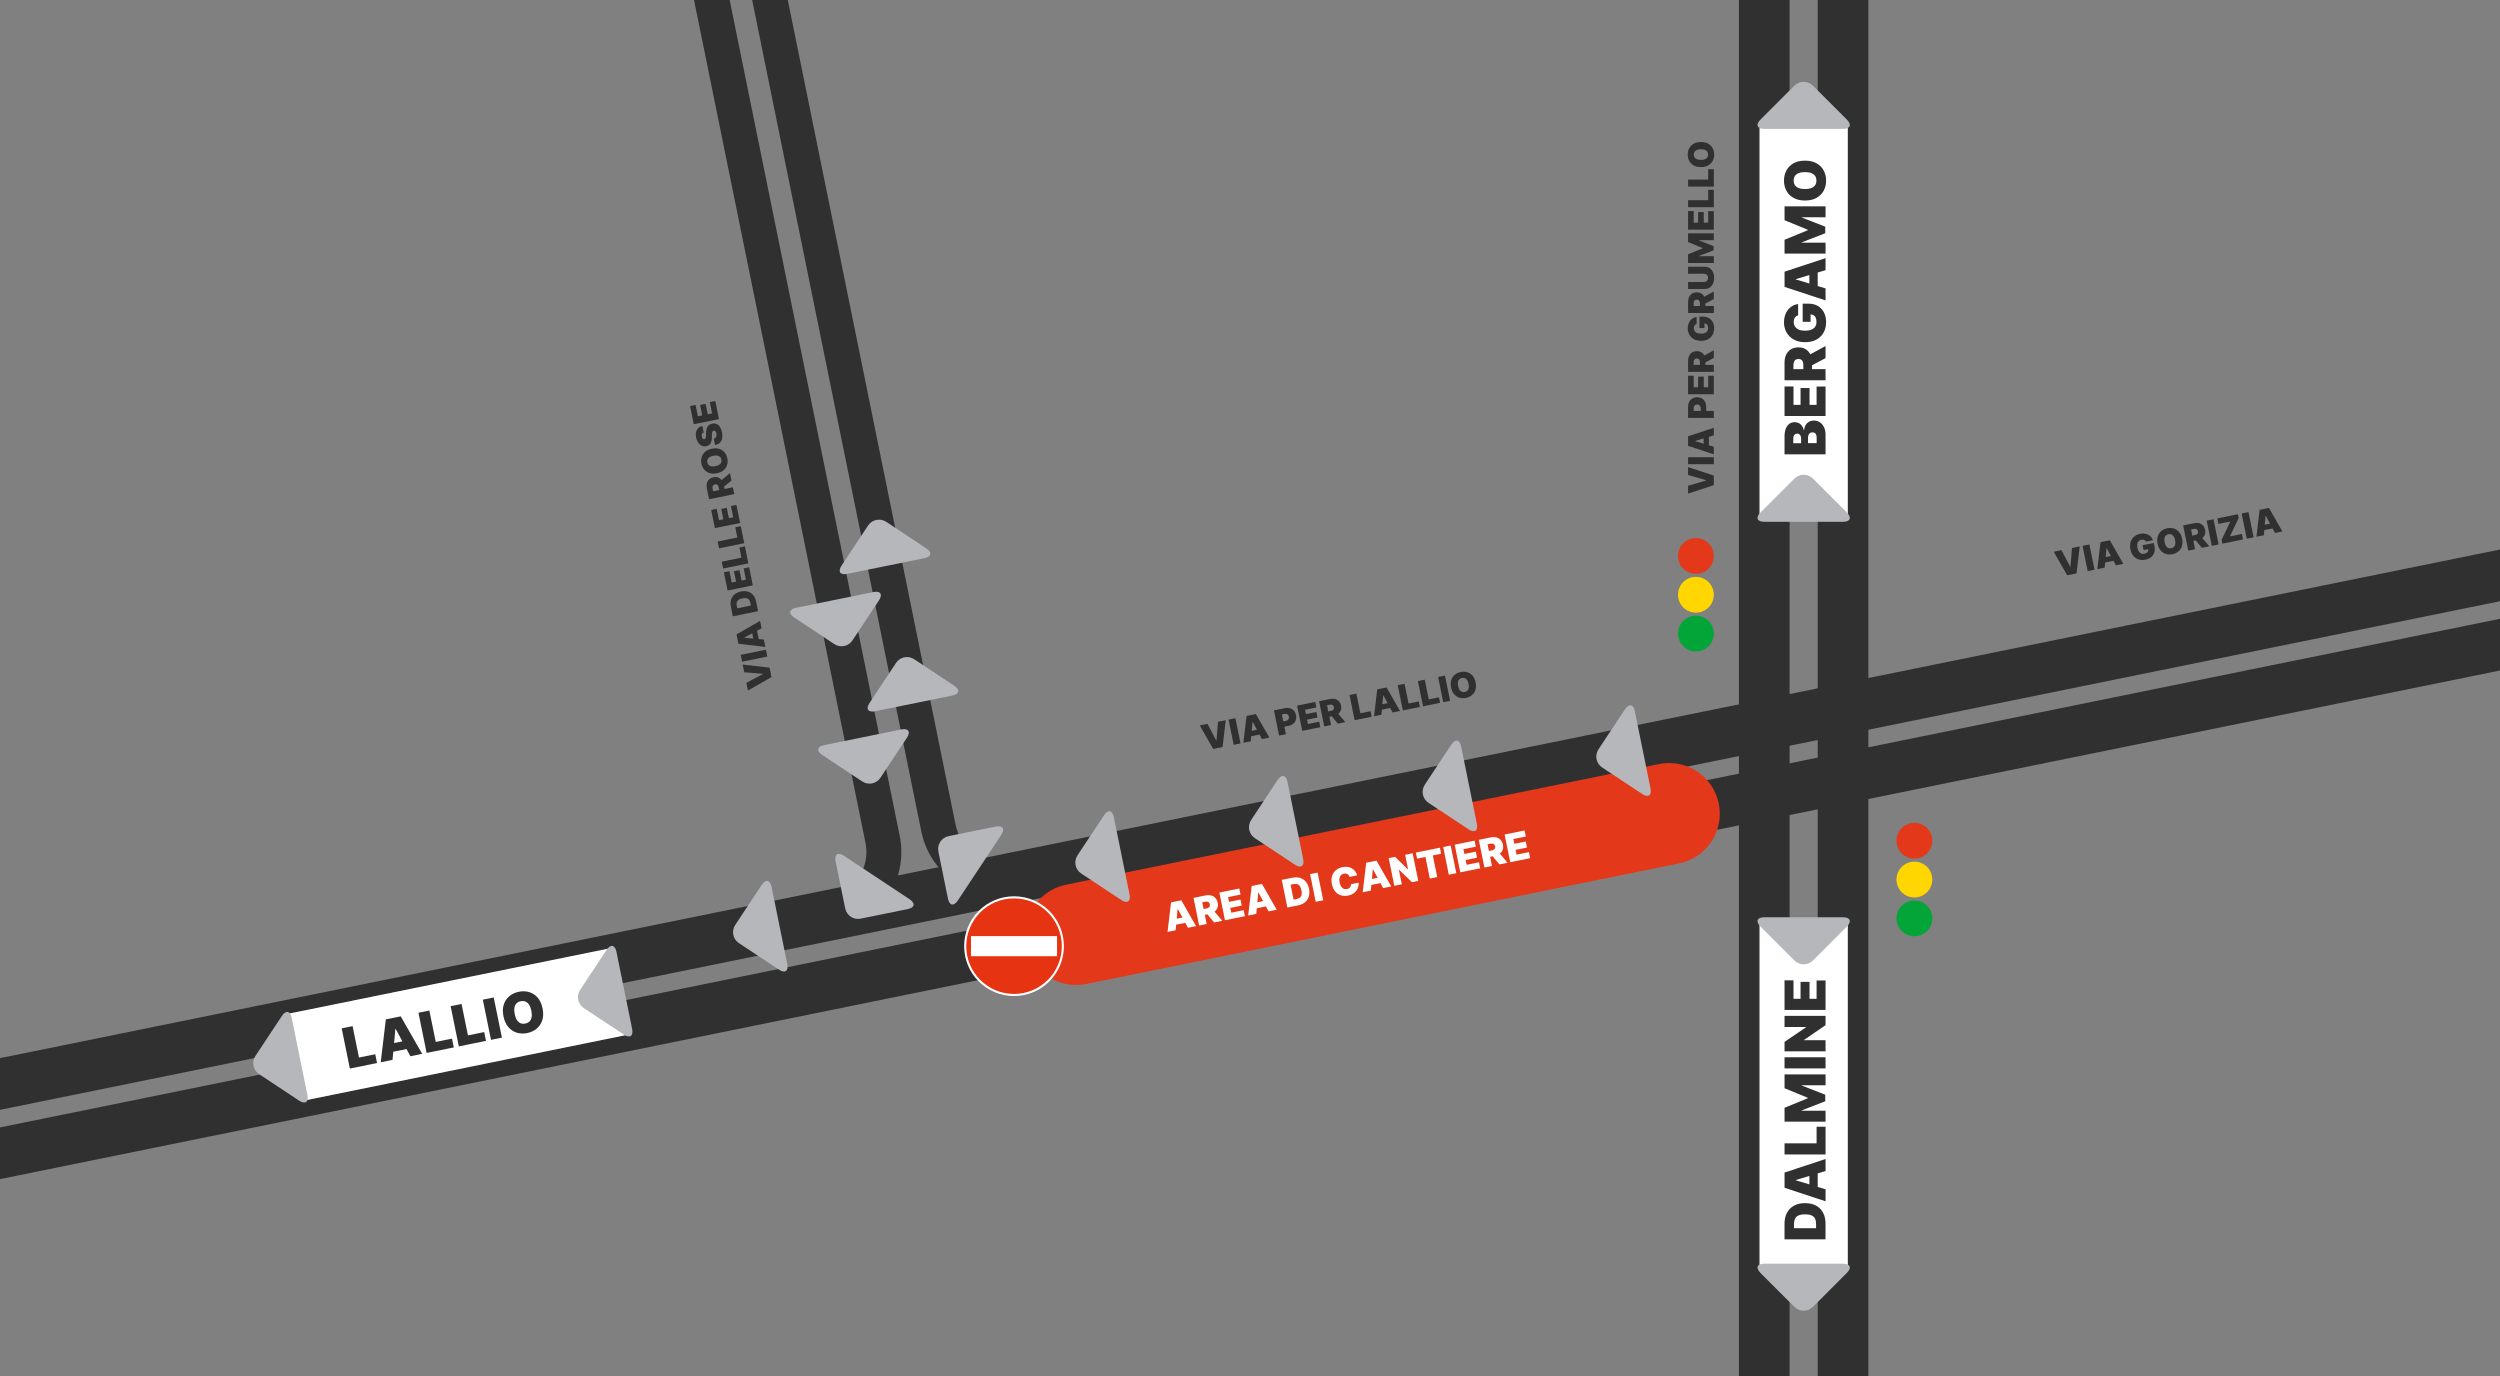 <?xml version="1.0" encoding="UTF-8"?> <svg xmlns="http://www.w3.org/2000/svg" xmlns:xlink="http://www.w3.org/1999/xlink" id="Livello_1" version="1.1" viewBox="0 0 1435 790"><rect x="0" y="0" width="1435" height="790" fill="#808080" stroke="none"/><!-- Generator: Adobe Illustrator 29.0.1, SVG Export Plug-In . SVG Version: 2.1.0 Build 192) --><defs><style> .st0, .st1, .st2, .st3, .st4 { fill: none; } .st1 { stroke-linejoin: round; stroke-width: 20.05px; } .st1, .st3, .st4 { stroke: #303030; } .st5 { fill: #03a538; } .st2 { stroke: #e3381a; stroke-linecap: round; stroke-width: 58.16px; } .st6 { fill: #303030; } .st3 { stroke-width: 29.08px; } .st7 { clip-path: url(#clippath-1); } .st8 { clip-path: url(#clippath-3); } .st9 { clip-path: url(#clippath-2); } .st10 { fill: #b5b7ba; } .st11 { fill: #fff; } .st12 { fill: #e63312; } .st4 { stroke-width: .81px; } .st13 { fill: #ffd600; } .st14 { fill: #e3381a; } .st15 { clip-path: url(#clippath); } </style><clipPath id="clippath"><rect class="st0" width="1435" height="790"></rect></clipPath><clipPath id="clippath-1"><rect class="st0" width="1435" height="790"></rect></clipPath><clipPath id="clippath-2"><rect class="st0" width="1435" height="790"></rect></clipPath><clipPath id="clippath-3"><rect class="st0" width="1435" height="790"></rect></clipPath></defs><g class="st15"><line class="st3" x1="1012.69" y1="821.91" x2="1012.69" y2="-11.95"></line><line class="st3" x1="1057.91" y1="821.91" x2="1057.91" y2="-11.95"></line><line class="st3" x1="1526.21" y1="351.47" x2="-44.26" y2="670.98"></line><line class="st3" x1="1523.2" y1="312.31" x2="-36.53" y2="629.64"></line><path class="st1" d="M388.87-96.95l117.74,578.71c4.02,19.76-8.74,39.03-28.49,43.05l-118.81,24.17c-.47.1-.93-.21-1.03-.68l-.33-1.65"></path><path class="st1" d="M431.23-52.75l107.42,527.98c4.02,19.76,23.29,32.51,43.05,28.49l118.81-24.17c.47-.1.78-.56.68-1.03l-.29-1.44"></path><path class="st6" d="M410.59,230.16l-3.17.64,1.32,6.48-2.49.51-1.21-5.97-3.17.64,1.21,5.97-2.49.51-1.32-6.51-3.17.65,2.12,10.44,14.48-2.95-2.12-10.41ZM403.14,244.51c-.95.2-1.73.6-2.34,1.21s-1.03,1.38-1.25,2.31c-.22.93-.21,1.98.03,3.15.23,1.15.63,2.12,1.2,2.93.57.8,1.25,1.39,2.04,1.74.79.36,1.65.44,2.57.25,1.13-.22,1.95-.77,2.45-1.64.5-.87.76-1.97.78-3.31l.02-1.51c0-.56.05-1.01.12-1.36.07-.34.18-.6.31-.77.14-.17.32-.28.54-.33.24-.04.46-.01.68.1.21.11.4.29.56.55.16.26.28.6.37,1.02.1.5.11.95.03,1.34s-.25.72-.52.98c-.26.26-.61.45-1.05.56l.76,3.73c1.21-.25,2.15-.71,2.82-1.39.67-.67,1.1-1.52,1.28-2.53.18-1.01.14-2.15-.11-3.4-.25-1.23-.63-2.24-1.16-3.05-.52-.8-1.16-1.38-1.92-1.71-.76-.34-1.61-.41-2.56-.22-.55.12-1.04.31-1.47.58-.43.27-.8.62-1.1,1.06-.3.44-.53.97-.69,1.6-.16.63-.25,1.36-.25,2.19v1.24c-.01.36-.03.67-.07.94-.04.27-.1.49-.18.68-.08.18-.18.33-.3.43-.12.1-.27.17-.45.19-.21.04-.41.01-.6-.08-.19-.09-.36-.25-.51-.49-.15-.24-.26-.56-.35-.96-.13-.64-.09-1.14.11-1.51.2-.37.53-.62,1-.75l-.77-3.76ZM411.71,261.5c.64.11,1.16.35,1.56.73.4.38.67.9.8,1.55.13.65.09,1.23-.13,1.74-.22.51-.6.94-1.15,1.29-.55.35-1.26.61-2.13.79-.87.18-1.62.21-2.27.1-.64-.11-1.16-.35-1.56-.73-.4-.38-.67-.9-.8-1.55-.13-.65-.09-1.23.13-1.74.22-.51.6-.94,1.15-1.29.55-.35,1.26-.61,2.12-.79.87-.18,1.62-.21,2.27-.1M404.74,259.33c-.98.85-1.64,1.87-1.99,3.05-.35,1.18-.39,2.43-.13,3.74.27,1.32.79,2.45,1.58,3.4.79.95,1.79,1.62,3.03,2.02,1.23.4,2.65.44,4.27.11,1.6-.33,2.89-.91,3.87-1.76.98-.85,1.65-1.86,2-3.04.36-1.18.4-2.43.13-3.75-.27-1.31-.79-2.44-1.58-3.39-.78-.95-1.79-1.62-3.03-2.03-1.23-.4-2.65-.44-4.27-.11-1.61.33-2.91.92-3.88,1.77M413.95,280.69l5.93-4.89-.87-4.27-5.91,4.97.85,4.19ZM420.67,279.7l-11.34,2.31-.28-1.39c-.09-.46-.11-.87-.05-1.22.06-.35.2-.65.43-.88.23-.23.55-.39.96-.47.41-.08.76-.06,1.05.06.29.12.53.34.71.64.18.3.32.69.41,1.15l.6,2.94,3.05-.62-.76-3.73c-.23-1.1-.6-2.03-1.13-2.78-.53-.75-1.2-1.29-2.01-1.6-.8-.31-1.73-.37-2.76-.15-1.03.21-1.86.61-2.51,1.21-.64.6-1.08,1.34-1.31,2.22-.23.89-.23,1.87-.01,2.94l1.27,6.25,14.48-2.95-.8-3.93ZM422.72,289.8l-3.17.64,1.32,6.48-2.49.51-1.21-5.97-3.17.64,1.21,5.97-2.49.51-1.32-6.51-3.17.64,2.12,10.44,14.48-2.95-2.12-10.41ZM425.21,302.02l-3.17.64,1.19,5.86-11.31,2.3.8,3.93,14.48-2.95-1.99-9.79ZM427.57,313.61l-3.17.64,1.19,5.85-11.31,2.3.8,3.93,14.48-2.95-1.99-9.79ZM430.01,325.6l-3.17.64,1.32,6.48-2.49.51-1.21-5.97-3.17.64,1.21,5.97-2.49.51-1.32-6.51-3.17.64,2.12,10.44,14.48-2.95-2.12-10.41ZM423.2,349.17l-.28-1.39c-.15-.75-.17-1.41-.04-1.98.12-.57.44-1.04.95-1.43.51-.39,1.27-.68,2.28-.89,1.01-.2,1.82-.23,2.44-.08.62.15,1.1.46,1.43.92.33.46.57,1.05.72,1.76l.31,1.5-7.81,1.59ZM432.36,341.61c-.8-.96-1.8-1.63-3-2-1.2-.37-2.56-.4-4.07-.09-1.51.31-2.74.87-3.7,1.68-.96.81-1.62,1.82-1.98,3.02-.36,1.2-.38,2.55-.08,4.04l1.12,5.51,14.48-2.95-1.13-5.57c-.3-1.47-.85-2.69-1.65-3.65M435.84,368.45l-1.62-7.97-2.94.6,1.62,7.98,2.94-.6ZM427.31,366.06l-.02-.11,9.85-5.3-.86-4.24-13.51,7.73,1.09,5.37,15.45,1.83-.86-4.24-11.14-1.03ZM425.96,379.82l14.48-2.95-.8-3.93-14.48,2.95.8,3.93ZM429.32,396.37l13.51-7.73-1.09-5.37-15.45-1.83.9,4.44,10.81.89.02.11-9.61,5.05.9,4.44Z"></path><path class="st6" d="M843.06,394.83c-.11.64-.35,1.16-.73,1.56-.38.4-.9.67-1.55.8-.65.13-1.23.09-1.74-.13-.51-.22-.94-.6-1.29-1.15-.35-.55-.61-1.26-.79-2.13-.18-.87-.21-1.62-.1-2.26.11-.64.35-1.16.73-1.56.38-.4.9-.67,1.55-.8.65-.13,1.23-.09,1.74.13.51.22.94.6,1.29,1.15.35.55.61,1.26.79,2.12.18.87.21,1.62.1,2.27M845.23,387.85c-.85-.98-1.87-1.64-3.05-1.99-1.18-.35-2.43-.39-3.74-.13-1.32.27-2.45.8-3.4,1.58-.95.79-1.62,1.79-2.02,3.02-.4,1.23-.44,2.65-.11,4.27.33,1.6.91,2.89,1.76,3.87.85.98,1.86,1.64,3.04,2,1.18.36,2.43.4,3.75.13,1.31-.27,2.44-.79,3.39-1.58.95-.79,1.63-1.79,2.03-3.03.4-1.23.44-2.65.11-4.27s-.92-2.91-1.77-3.89M825.47,388.58l2.95,14.48,3.93-.8-2.95-14.48-3.93.8ZM826.61,403.43l-.65-3.17-5.85,1.19-2.3-11.31-3.93.8,2.95,14.48,9.79-1.99ZM815.01,405.79l-.64-3.17-5.85,1.19-2.3-11.31-3.93.8,2.95,14.48,9.79-1.99ZM791.57,407.67l7.97-1.62-.6-2.94-7.97,1.62.6,2.94ZM793.96,399.14l.11-.02,5.3,9.85,4.24-.86-7.72-13.51-5.37,1.09-1.83,15.45,4.24-.86,1.03-11.14ZM787.35,411.41l-.65-3.17-5.85,1.19-2.3-11.31-3.93.8,2.95,14.48,9.79-1.99ZM763.04,409.44l4.89,5.93,4.27-.87-4.97-5.91-4.19.85ZM764.02,416.16l-2.31-11.34,1.39-.28c.46-.09.87-.11,1.22-.05.35.06.64.2.87.43.23.23.39.55.47.96.08.41.06.76-.06,1.05-.12.29-.34.53-.64.71-.3.18-.69.32-1.15.41l-2.94.6.62,3.06,3.73-.76c1.1-.22,2.03-.6,2.79-1.13.75-.53,1.29-1.2,1.6-2.01s.37-1.73.16-2.76c-.21-1.03-.61-1.86-1.21-2.51-.6-.65-1.34-1.08-2.22-1.31-.89-.23-1.87-.23-2.94-.01l-6.25,1.27,2.95,14.48,3.93-.8ZM757.89,417.41l-.64-3.17-6.48,1.32-.51-2.49,5.97-1.21-.64-3.17-5.97,1.21-.51-2.49,6.51-1.32-.65-3.17-10.44,2.12,2.95,14.48,10.41-2.12ZM738.12,421.43l-2.31-11.34,1.39-.28c.46-.09.87-.1,1.23,0,.36.09.66.27.9.52.24.26.4.6.48,1.01.08.41.07.78-.05,1.12-.11.34-.32.62-.61.85-.29.23-.67.39-1.13.49l-2.94.6.62,3.05,3.73-.76c1.1-.22,2.03-.62,2.77-1.2.74-.58,1.27-1.29,1.57-2.15s.35-1.8.14-2.83c-.21-1.03-.61-1.88-1.22-2.56-.6-.68-1.35-1.15-2.24-1.41-.89-.26-1.88-.28-2.95-.06l-6.25,1.27,2.95,14.48,3.93-.8ZM716.57,422.93l7.98-1.62-.6-2.94-7.98,1.62.6,2.94ZM718.96,414.4l.11-.02,5.3,9.85,4.24-.86-7.73-13.51-5.37,1.09-1.83,15.45,4.24-.86,1.03-11.14ZM705.19,413.05l2.95,14.48,3.93-.8-2.95-14.48-3.93.8ZM688.65,416.41l7.73,13.51,5.37-1.09,1.83-15.45-4.44.9-.89,10.81-.11.02-5.05-9.61-4.44.9Z"></path><path class="st6" d="M978.58,86.02c.61.23,1.07.58,1.38,1.03.32.46.47,1.01.47,1.68s-.16,1.22-.47,1.68c-.32.46-.78.8-1.38,1.03-.61.23-1.36.35-2.24.35s-1.63-.12-2.24-.35c-.61-.23-1.07-.58-1.39-1.03-.32-.45-.47-1.01-.47-1.68s.16-1.22.47-1.68c.32-.45.78-.8,1.39-1.03.61-.23,1.35-.35,2.24-.35s1.63.12,2.24.35M972.18,82.5c-1.13.64-1.98,1.5-2.56,2.59-.58,1.09-.87,2.3-.87,3.64s.29,2.56.87,3.65c.58,1.09,1.43,1.95,2.56,2.58,1.13.64,2.51.96,4.16.96s3.02-.32,4.15-.96c1.13-.64,1.98-1.5,2.57-2.58.59-1.08.88-2.3.88-3.65s-.29-2.55-.87-3.64c-.58-1.09-1.43-1.95-2.56-2.59-1.13-.64-2.51-.96-4.16-.96s-3.03.32-4.16.96M983.73,97.13h-3.23v5.98h-11.54v4.01h14.78v-9.99ZM983.73,108.96h-3.23v5.97h-11.54v4.01h14.78v-9.99ZM983.73,121.2h-3.23v6.61h-2.54v-6.09h-3.23v6.09h-2.54v-6.64h-3.23v10.65h14.78v-10.62ZM983.73,150.98v-3.92h-8.6v-.11l8.49-3.29v-2.37l-8.43-3.29v-.12h8.54v-3.93h-14.78v4.99l8.37,3.43v.17l-8.37,3.43v4.99h14.78ZM978.07,157.13c.46,0,.86.1,1.22.3.36.2.64.48.84.84.2.36.3.77.3,1.23s-.1.87-.3,1.22c-.2.36-.48.64-.84.84-.36.2-.77.3-1.22.3h-9.12v4.01h9.47c1.13,0,2.1-.27,2.92-.8.82-.53,1.45-1.28,1.9-2.23.45-.96.67-2.07.67-3.35s-.22-2.38-.67-3.33c-.45-.96-1.08-1.7-1.9-2.24-.82-.54-1.79-.8-2.92-.8h-9.47v4.01h9.12ZM976.95,175.28l6.78-3.61v-4.36l-6.78,3.69v4.27ZM983.73,175.66h-11.57v-1.41c0-.47.06-.87.19-1.21.13-.33.32-.59.59-.77.27-.18.61-.27,1.04-.27s.76.09,1.02.27.45.44.57.77c.12.34.18.74.18,1.21v3h3.12v-3.81c0-1.13-.18-2.11-.55-2.95s-.92-1.5-1.65-1.97c-.73-.47-1.62-.7-2.68-.7s-1.95.23-2.7.68c-.75.46-1.33,1.1-1.72,1.92-.4.82-.6,1.78-.6,2.88v6.38h14.78v-4.01ZM973.83,181.95c-.74.08-1.42.29-2.04.65-.62.36-1.16.82-1.61,1.4-.46.58-.81,1.25-1.05,2-.25.75-.37,1.57-.37,2.44,0,1,.17,1.93.5,2.8.33.87.83,1.64,1.48,2.3.65.66,1.45,1.18,2.39,1.55.94.37,2.03.56,3.25.56,1.56,0,2.9-.3,4.03-.91,1.13-.61,2-1.46,2.61-2.54.61-1.09.92-2.35.92-3.79,0-1.29-.25-2.43-.76-3.43-.51-1-1.24-1.78-2.19-2.35-.95-.57-2.1-.85-3.45-.85h-2.05v6.55h2.86v-3.38l-.07.69c.44,0,.83.1,1.15.3.33.2.58.51.76.91.18.41.27.92.27,1.53,0,.69-.16,1.27-.49,1.74-.33.47-.8.82-1.41,1.05-.62.24-1.36.35-2.22.35s-1.59-.12-2.19-.37c-.61-.25-1.07-.61-1.39-1.08-.32-.47-.48-1.05-.48-1.72,0-.31.04-.6.11-.86.07-.26.17-.49.31-.69.14-.2.3-.37.5-.5.2-.13.42-.23.67-.3v-4.06ZM976.95,209.05l6.78-3.61v-4.36l-6.78,3.69v4.27ZM983.73,209.42h-11.57v-1.41c0-.47.06-.87.19-1.21.13-.33.32-.59.59-.77.27-.18.61-.27,1.04-.27s.76.09,1.02.27c.26.18.45.44.57.77.12.33.18.74.18,1.21v3h3.12v-3.81c0-1.12-.18-2.11-.55-2.95-.37-.84-.92-1.5-1.65-1.97-.73-.47-1.62-.7-2.68-.7s-1.95.23-2.7.69c-.75.46-1.33,1.1-1.72,1.92s-.6,1.78-.6,2.88v6.38h14.78v-4.01ZM983.73,215.69h-3.23v6.61h-2.54v-6.09h-3.23v6.09h-2.54v-6.64h-3.23v10.65h14.78v-10.62ZM983.73,235.86h-11.57v-1.41c0-.47.08-.88.24-1.21.16-.33.39-.59.69-.77s.66-.27,1.09-.27.78.09,1.09.27c.31.18.54.44.71.77.17.33.25.74.25,1.21v3h3.12v-3.81c0-1.12-.21-2.11-.63-2.95-.42-.84-1.02-1.5-1.79-1.97-.77-.47-1.69-.7-2.75-.7s-1.97.23-2.75.68c-.78.46-1.39,1.1-1.83,1.92-.43.82-.65,1.78-.65,2.88v6.38h14.78v-4.01ZM980.9,249.14h-3v8.14h3v-8.14ZM973.02,253.23v-.12l10.71-3.23v-4.33l-14.78,4.88v5.48l14.78,4.88v-4.33l-10.71-3.23ZM968.95,266.45h14.78v-4.01h-14.78v4.01ZM968.95,283.34l14.78-4.88v-5.48l-14.78-4.88v4.53l10.42,3.03v.11l-10.42,3.03v4.53Z"></path><path class="st5" d="M1098.86,537.42c5.68,0,10.28-4.6,10.28-10.28s-4.6-10.28-10.28-10.28-10.28,4.6-10.28,10.28,4.6,10.28,10.28,10.28"></path><path class="st5" d="M973.45,373.95c5.68,0,10.28-4.6,10.28-10.28s-4.6-10.28-10.28-10.28-10.28,4.6-10.28,10.28,4.6,10.28,10.28,10.28"></path><path class="st13" d="M1098.86,515.14c5.68,0,10.28-4.6,10.28-10.28s-4.6-10.28-10.28-10.28-10.28,4.6-10.28,10.28,4.6,10.28,10.28,10.28"></path><path class="st13" d="M973.45,351.67c5.68,0,10.28-4.6,10.28-10.28s-4.6-10.28-10.28-10.28-10.28,4.6-10.28,10.28,4.6,10.28,10.28,10.28"></path><path class="st14" d="M1098.86,492.86c5.68,0,10.28-4.6,10.28-10.28s-4.6-10.28-10.28-10.28-10.28,4.6-10.28,10.28,4.6,10.28,10.28,10.28"></path><path class="st14" d="M973.45,329.4c5.68,0,10.28-4.6,10.28-10.28s-4.6-10.28-10.28-10.28-10.28,4.6-10.28,10.28,4.6,10.28,10.28,10.28"></path></g><line class="st2" x1="617.73" y1="536.3" x2="958.07" y2="467.06"></line><g class="st7"><path class="st11" d="M878.32,492.59l-.71-3.48-7.11,1.45-.56-2.73,6.55-1.33-.71-3.48-6.55,1.33-.56-2.73,7.14-1.45-.71-3.48-11.45,2.33,3.23,15.89,11.42-2.32ZM855.3,489.67l5.36,6.5,4.69-.95-5.46-6.49-4.59.94ZM856.38,497.05l-2.53-12.44,1.52-.31c.51-.1.95-.12,1.34-.06.39.06.71.22.96.47.25.25.42.6.52,1.05.09.45.07.83-.07,1.15-.14.32-.37.58-.71.78-.33.2-.75.35-1.26.45l-3.23.66.68,3.35,4.1-.83c1.21-.25,2.23-.66,3.05-1.24.83-.58,1.41-1.32,1.76-2.2.34-.88.4-1.89.17-3.03-.23-1.13-.67-2.04-1.33-2.75-.66-.71-1.47-1.18-2.44-1.43-.97-.25-2.05-.25-3.23-.01l-6.86,1.4,3.23,15.89,4.31-.88ZM849.65,498.42l-.71-3.48-7.11,1.45-.56-2.73,6.55-1.33-.71-3.48-6.55,1.33-.56-2.73,7.14-1.45-.71-3.48-11.45,2.33,3.23,15.89,11.42-2.32ZM828.39,486.2l3.23,15.89,4.31-.88-3.23-15.89-4.31.88ZM818.2,491.89l2.52,12.41,4.25-.86-2.53-12.41,4.78-.97-.71-3.48-13.81,2.81.71,3.48,4.78-.97ZM806.54,490.64l1.69,8.32-.12.03-7.34-7.17-3.66.75,3.23,15.89,4.31-.88-1.7-8.35.09-.02,7.44,7.18,3.6-.73-3.23-15.89-4.31.88ZM785.36,508.33l8.75-1.78-.66-3.23-8.75,1.78.66,3.23ZM787.98,498.98l.12-.02,5.82,10.81,4.66-.95-8.48-14.82-5.9,1.2-2.01,16.96,4.66-.95,1.13-12.22ZM777.75,499.97c-.54-.69-1.19-1.23-1.93-1.62-.74-.39-1.56-.64-2.46-.75-.9-.1-1.85-.05-2.85.15-1.43.29-2.66.86-3.69,1.72-1.03.86-1.77,1.96-2.2,3.32-.44,1.35-.47,2.91-.11,4.68.36,1.76.99,3.18,1.91,4.26.92,1.08,2.02,1.81,3.3,2.2,1.28.39,2.65.44,4.11.14,1.16-.24,2.15-.62,2.96-1.16.81-.54,1.45-1.16,1.93-1.87.48-.71.81-1.44.99-2.21.18-.76.23-1.48.15-2.17l-4.38.86c.02.35-.02.68-.11.98-.09.3-.23.57-.43.81-.19.24-.44.44-.73.61-.3.16-.64.29-1.04.37-.7.14-1.33.1-1.89-.13-.56-.23-1.04-.64-1.44-1.24-.39-.6-.69-1.39-.89-2.36-.19-.92-.22-1.74-.1-2.44.12-.71.4-1.29.83-1.74.43-.45,1-.75,1.73-.9.41-.08.79-.1,1.14-.05.35.05.66.16.93.33.27.17.51.39.7.65.19.27.34.58.44.93l4.38-.89c-.28-.97-.7-1.8-1.24-2.49M751.99,501.74l3.23,15.89,4.31-.88-3.23-15.89-4.31.88ZM740.79,507.83l1.52-.31c.83-.17,1.55-.18,2.18-.05s1.15.49,1.57,1.05.75,1.39.97,2.5c.22,1.11.26,2,.09,2.68-.17.68-.5,1.2-1.01,1.57-.51.37-1.15.63-1.94.79l-1.64.34-1.74-8.57ZM749.08,517.89c1.06-.87,1.79-1.97,2.19-3.29.4-1.32.44-2.8.1-4.46-.34-1.65-.95-3.01-1.84-4.06-.89-1.06-2-1.78-3.32-2.17-1.32-.39-2.8-.42-4.43-.09l-6.05,1.23,3.23,15.89,6.11-1.24c1.61-.33,2.95-.93,4-1.8M719.63,521.7l8.75-1.78-.66-3.23-8.75,1.78.66,3.23ZM722.25,512.35l.12-.03,5.82,10.81,4.65-.95-8.48-14.82-5.9,1.2-2.01,16.96,4.65-.95,1.13-12.22ZM714.57,525.9l-.71-3.47-7.11,1.45-.56-2.73,6.55-1.33-.71-3.48-6.55,1.33-.55-2.73,7.14-1.45-.71-3.48-11.45,2.33,3.23,15.89,11.42-2.32ZM691.55,522.99l5.36,6.5,4.68-.95-5.46-6.48-4.59.93ZM692.63,530.36l-2.53-12.44,1.52-.31c.51-.1.95-.12,1.34-.06.39.06.71.22.96.47.25.25.42.6.52,1.05.09.45.07.83-.07,1.15-.14.32-.37.58-.71.78-.33.2-.75.35-1.26.46l-3.23.66.68,3.35,4.1-.83c1.21-.25,2.23-.66,3.06-1.24.83-.58,1.41-1.32,1.76-2.2.35-.88.4-1.89.17-3.03-.23-1.13-.67-2.05-1.33-2.75-.66-.71-1.47-1.18-2.44-1.43-.97-.25-2.05-.25-3.23-.01l-6.86,1.39,3.23,15.89,4.31-.88ZM673.34,531.12l8.75-1.78-.66-3.23-8.75,1.78.66,3.23ZM675.96,521.77l.12-.02,5.82,10.8,4.65-.95-8.48-14.82-5.9,1.2-2.01,16.95,4.66-.95,1.13-12.22Z"></path><path class="st10" d="M917.52,430.12c-2.29,3.46-1.34,8.12,2.12,10.42l22.98,15.21c3.46,2.29,5.6.85,4.77-3.22l-9.01-44.29c-.83-4.07-3.35-4.56-5.65-1.1l-15.21,22.98Z"></path><path class="st10" d="M817.84,450.4c-2.29,3.46-1.34,8.12,2.12,10.42l22.98,15.21c3.46,2.29,5.6.85,4.77-3.22l-9.01-44.29c-.83-4.07-3.35-4.56-5.65-1.1l-15.21,22.98Z"></path><path class="st10" d="M718.16,470.68c-2.29,3.46-1.34,8.12,2.12,10.42l22.98,15.21c3.46,2.29,5.6.85,4.77-3.22l-9.01-44.29c-.83-4.07-3.35-4.56-5.65-1.1l-15.21,22.98Z"></path><path class="st10" d="M618.48,490.96c-2.29,3.46-1.34,8.12,2.12,10.42l22.98,15.21c3.46,2.29,5.6.85,4.77-3.22l-9.01-44.29c-.83-4.07-3.35-4.56-5.65-1.1l-15.21,22.98Z"></path><path class="st10" d="M422.01,530.93c-2.29,3.46-1.34,8.12,2.12,10.42l22.98,15.21c3.46,2.29,5.6.85,4.77-3.22l-9.01-44.29c-.83-4.07-3.36-4.56-5.65-1.1l-15.21,22.98Z"></path><path class="st10" d="M478.9,369.71c3.46,2.29,8.12,1.34,10.42-2.12l15.21-22.98c2.29-3.46.85-5.6-3.22-4.77l-44.29,9.01c-4.07.83-4.56,3.36-1.1,5.65l22.98,15.21Z"></path><path class="st10" d="M494.94,448.57c3.46,2.29,8.12,1.34,10.42-2.12l15.21-22.98c2.29-3.46.85-5.6-3.22-4.77l-44.29,9.01c-4.07.83-4.56,3.36-1.1,5.65l22.98,15.21Z"></path><path class="st10" d="M524.74,378.39c-3.46-2.29-8.12-1.34-10.42,2.12l-15.21,22.98c-2.29,3.46-.85,5.6,3.22,4.77l44.29-9.01c4.07-.83,4.56-3.36,1.1-5.65l-22.98-15.21Z"></path><path class="st10" d="M508.7,299.53c-3.46-2.29-8.12-1.34-10.42,2.12l-15.21,22.98c-2.29,3.46-.85,5.6,3.22,4.77l44.29-9.01c4.07-.83,4.56-3.36,1.1-5.65l-22.98-15.21Z"></path><path class="st10" d="M485.15,521.44c.83,4.07,4.8,6.69,8.86,5.87l27-5.49c4.07-.83,4.56-3.36,1.1-5.65l-37.69-24.95c-3.46-2.29-5.6-.85-4.77,3.22l5.49,27Z"></path><path class="st10" d="M544.5,479.95c-4.07.83-6.69,4.8-5.87,8.86l5.49,27c.83,4.07,3.35,4.56,5.65,1.1l24.95-37.69c2.29-3.46.85-5.6-3.22-4.77l-27,5.49Z"></path><path class="st11" d="M553.42,543.1c0-15.81,12.82-28.63,28.63-28.63s28.63,12.82,28.63,28.63-12.82,28.63-28.63,28.63-28.63-12.82-28.63-28.63"></path><path class="st12" d="M582.05,515.68c-15.15,0-27.42,12.28-27.42,27.42s12.28,27.42,27.42,27.42,27.42-12.28,27.42-27.42-12.28-27.42-27.42-27.42"></path></g><rect class="st11" x="557.35" y="537.33" width="49.4" height="11.54"></rect><g class="st9"><path class="st6" d="M1298.07,304.62l7.97-1.62-.6-2.94-7.97,1.62.6,2.94ZM1300.46,296.09l.11-.02,5.3,9.85,4.24-.86-7.72-13.51-5.37,1.09-1.83,15.45,4.24-.86,1.03-11.14ZM1286.7,294.74l2.95,14.48,3.93-.8-2.95-14.48-3.93.8ZM1287.47,309.66l-.64-3.17-6.82,1.39,4.98-10.53-.44-2.18-11.82,2.4.64,3.17,6.82-1.39-4.99,10.53.44,2.18,11.82-2.4ZM1266.62,298.83l2.95,14.48,3.93-.8-2.95-14.48-3.93.8ZM1258.99,308.54l4.89,5.93,4.27-.87-4.97-5.91-4.19.85ZM1259.98,315.26l-2.31-11.34,1.39-.28c.46-.09.87-.11,1.22-.05.35.06.64.2.87.43.23.23.39.55.47.96.08.41.06.76-.06,1.05-.12.29-.34.53-.64.71-.3.18-.69.32-1.15.41l-2.94.6.62,3.05,3.73-.76c1.1-.22,2.03-.6,2.79-1.13.75-.53,1.29-1.2,1.6-2.01.32-.8.37-1.73.16-2.76-.21-1.03-.61-1.86-1.21-2.51-.6-.64-1.34-1.08-2.22-1.31-.89-.23-1.87-.23-2.94-.01l-6.25,1.27,2.95,14.48,3.93-.8ZM1248.6,312.32c-.11.64-.35,1.16-.73,1.56-.38.4-.9.66-1.55.8-.65.13-1.23.09-1.74-.13-.51-.22-.94-.6-1.29-1.15-.35-.55-.61-1.26-.79-2.13-.18-.87-.21-1.62-.1-2.27.11-.64.35-1.16.73-1.56.38-.4.9-.67,1.55-.8.65-.13,1.23-.09,1.74.13.51.22.94.6,1.29,1.15.35.55.61,1.26.79,2.13.18.87.21,1.62.1,2.26M1250.77,305.35c-.85-.98-1.87-1.64-3.05-1.99-1.18-.35-2.43-.39-3.74-.13-1.32.27-2.45.79-3.4,1.58-.95.78-1.62,1.79-2.02,3.03-.4,1.23-.43,2.65-.11,4.27.33,1.6.91,2.89,1.76,3.87.85.98,1.86,1.64,3.04,2,1.18.36,2.43.4,3.75.13,1.31-.27,2.44-.79,3.39-1.58.95-.79,1.63-1.79,2.03-3.03.4-1.23.44-2.65.11-4.27s-.92-2.91-1.77-3.89M1235.77,310.08c-.22-.71-.57-1.33-1.04-1.87-.47-.54-1.04-.97-1.7-1.3-.66-.33-1.38-.54-2.17-.63-.79-.09-1.61-.05-2.47.12-.98.2-1.86.55-2.64,1.05-.79.5-1.44,1.14-1.96,1.91-.52.77-.87,1.65-1.05,2.65-.18,1-.14,2.1.1,3.29.31,1.53.88,2.78,1.7,3.77.82.99,1.83,1.67,3.01,2.05,1.19.38,2.48.43,3.9.14,1.26-.26,2.33-.73,3.21-1.43.88-.7,1.5-1.57,1.87-2.62.37-1.05.42-2.23.15-3.55l-.41-2.01-6.42,1.31.57,2.8,3.31-.67-.69.07c.09.43.07.83-.07,1.19-.13.36-.38.67-.74.93-.36.26-.84.44-1.44.57-.68.14-1.28.09-1.8-.13-.52-.23-.96-.62-1.32-1.18-.35-.56-.62-1.26-.79-2.11-.17-.84-.2-1.58-.07-2.22.12-.64.38-1.17.78-1.58.4-.41.93-.68,1.59-.82.31-.06.6-.09.86-.07.27.02.52.07.74.17.22.1.42.22.59.39s.31.36.42.6l3.97-.81ZM1206.75,323.2l7.97-1.62-.6-2.94-7.98,1.62.6,2.94ZM1209.14,314.67l.11-.02,5.3,9.85,4.24-.86-7.73-13.51-5.37,1.09-1.83,15.45,4.24-.86,1.03-11.14ZM1195.38,313.32l2.95,14.48,3.93-.8-2.95-14.48-3.93.8ZM1178.83,316.69l7.73,13.51,5.37-1.09,1.83-15.45-4.44.9-.89,10.81-.11.02-5.05-9.61-4.44.9Z"></path></g><rect class="st11" x="1009.55" y="529.01" width="51.5" height="198.66"></rect><rect class="st4" x="1009.55" y="529.01" width="51.5" height="198.66"></rect><rect class="st11" x="168.35" y="562.12" width="189.44" height="51.5" transform="translate(-111.92 64.25) rotate(-11.5)"></rect><rect class="st4" x="168.35" y="562.12" width="189.44" height="51.5" transform="translate(-111.92 64.25) rotate(-11.5)"></rect><rect class="st11" x="1009.55" y="73.1" width="51.5" height="223.91"></rect><rect class="st4" x="1009.55" y="73.1" width="51.5" height="223.91"></rect><g class="st8"><path class="st6" d="M1047.87,562.78h-5.15v10.53h-4.05v-9.7h-5.15v9.7h-4.05v-10.58h-5.15v16.97h23.54v-16.92ZM1024.32,589.49h12.32v.18l-12.32,8.37v5.43h23.54v-6.39h-12.37v-.14l12.37-8.51v-5.33h-23.54v6.39ZM1024.32,613.27h23.54v-6.39h-23.54v6.39ZM1047.87,643.8v-6.25h-13.7v-.18l13.52-5.24v-3.77l-13.43-5.24v-.18h13.61v-6.25h-23.54v7.95l13.33,5.47v.28l-13.33,5.47v7.96h23.54ZM1047.87,646.74h-5.15v9.52h-18.39v6.39h23.54v-15.91ZM1043.36,670.97h-4.78v12.97h4.78v-12.97ZM1030.81,677.5v-.18l17.06-5.15v-6.9l-23.54,7.77v8.74l23.54,7.77v-6.9l-17.06-5.15ZM1029.75,704.99v-2.25c0-1.23.19-2.26.56-3.11.38-.85,1.02-1.49,1.94-1.93.92-.44,2.2-.66,3.84-.66s2.92.22,3.84.65c.92.43,1.57,1.06,1.94,1.89.38.82.56,1.82.56,2.98v2.44h-12.69ZM1046.46,696.11c-.94-1.75-2.29-3.11-4.05-4.07-1.76-.96-3.86-1.44-6.32-1.44s-4.56.48-6.32,1.44c-1.76.96-3.11,2.33-4.05,4.09-.94,1.77-1.41,3.86-1.41,6.28v8.97h23.54v-9.06c0-2.39-.47-4.46-1.41-6.22"></path><path class="st6" d="M305.16,583.76c-.17,1.02-.56,1.85-1.17,2.49-.61.64-1.43,1.06-2.47,1.27-1.04.21-1.96.14-2.77-.21-.81-.35-1.49-.96-2.05-1.84-.56-.88-.98-2-1.26-3.39-.28-1.38-.34-2.58-.17-3.61.17-1.02.56-1.85,1.17-2.49.61-.64,1.43-1.06,2.47-1.27,1.04-.21,1.96-.14,2.77.2.81.35,1.49.96,2.05,1.84.56.88.98,2,1.26,3.39.28,1.38.34,2.59.17,3.61M308.62,572.65c-1.36-1.56-2.98-2.62-4.86-3.18-1.88-.56-3.87-.63-5.95-.2-2.1.43-3.91,1.27-5.42,2.51-1.51,1.25-2.58,2.86-3.22,4.82-.64,1.96-.69,4.23-.17,6.8.52,2.55,1.46,4.61,2.81,6.17,1.35,1.56,2.97,2.62,4.85,3.19,1.88.57,3.87.64,5.97.21,2.09-.43,3.89-1.26,5.4-2.51,1.51-1.25,2.59-2.86,3.23-4.82.64-1.96.7-4.23.18-6.8-.52-2.57-1.46-4.63-2.82-6.19M277.14,573.81l4.69,23.07,6.26-1.27-4.69-23.07-6.26,1.28ZM278.96,597.46l-1.03-5.05-9.33,1.9-3.67-18.02-6.26,1.27,4.69,23.07,15.59-3.17ZM260.48,601.22l-1.03-5.05-9.33,1.9-3.67-18.02-6.26,1.27,4.69,23.07,15.59-3.17ZM223.13,604.22l12.71-2.59-.95-4.69-12.71,2.59.95,4.69ZM226.94,590.64l.18-.04,8.45,15.69,6.76-1.38-12.31-21.52-8.56,1.74-2.92,24.62,6.76-1.38,1.64-17.74ZM216.42,610.18l-1.03-5.05-9.33,1.9-3.67-18.02-6.26,1.27,4.69,23.07,15.59-3.17Z"></path><path class="st6" d="M1039.66,99.34c.97.37,1.71.92,2.21,1.64.5.72.75,1.61.75,2.67s-.25,1.95-.75,2.67c-.5.72-1.24,1.27-2.21,1.64-.97.37-2.16.56-3.57.56s-2.6-.18-3.57-.56c-.97-.37-1.71-.92-2.21-1.64s-.75-1.61-.75-2.67.25-1.95.75-2.67,1.24-1.27,2.21-1.64c.97-.37,2.16-.56,3.57-.56s2.6.19,3.57.56M1029.47,93.74c-1.8,1.02-3.16,2.4-4.08,4.13-.92,1.73-1.39,3.66-1.39,5.79s.46,4.08,1.39,5.81c.92,1.73,2.28,3.1,4.08,4.11,1.8,1.02,4.01,1.52,6.63,1.52s4.81-.51,6.6-1.52c1.8-1.02,3.16-2.39,4.09-4.11.93-1.73,1.4-3.67,1.4-5.81s-.46-4.06-1.39-5.79c-.92-1.73-2.28-3.11-4.08-4.13s-4.01-1.53-6.63-1.53-4.83.51-6.63,1.53M1047.87,145.55v-6.25h-13.7v-.18l13.52-5.24v-3.77l-13.43-5.24v-.18h13.61v-6.25h-23.54v7.96l13.33,5.47v.28l-13.33,5.47v7.96h23.54ZM1043.36,153.87h-4.78v12.97h4.78v-12.97ZM1030.81,160.4v-.18l17.06-5.15v-6.9l-23.54,7.77v8.74l23.54,7.77v-6.9l-17.06-5.15ZM1032.09,174.56c-1.18.12-2.27.47-3.25,1.04-.99.57-1.84,1.31-2.57,2.24-.72.92-1.28,1.98-1.68,3.18-.39,1.2-.59,2.5-.59,3.89,0,1.59.27,3.07.8,4.46.53,1.39,1.32,2.61,2.36,3.67,1.04,1.06,2.31,1.88,3.81,2.48,1.5.59,3.23.89,5.17.89,2.48,0,4.62-.48,6.43-1.45,1.8-.97,3.19-2.32,4.16-4.05.97-1.73,1.46-3.74,1.46-6.04,0-2.05-.4-3.88-1.21-5.47-.81-1.59-1.97-2.84-3.49-3.75-1.52-.91-3.35-1.36-5.5-1.36h-3.26v10.44h4.55v-5.38l-.11,1.1c.7,0,1.32.16,1.84.48.52.32.92.81,1.21,1.45.28.65.43,1.46.43,2.43,0,1.1-.26,2.03-.78,2.77-.52.74-1.27,1.3-2.25,1.68-.98.38-2.16.56-3.54.56s-2.53-.2-3.49-.59c-.97-.4-1.7-.97-2.22-1.72-.51-.76-.77-1.67-.77-2.74,0-.5.06-.96.17-1.37.11-.42.28-.78.49-1.1.22-.32.48-.59.79-.8.31-.22.67-.37,1.07-.47v-6.46ZM1037.06,211.3l10.81-5.75v-6.94l-10.81,5.89v6.81ZM1047.87,211.9h-18.44v-2.25c0-.75.1-1.39.3-1.93.2-.53.52-.94.94-1.23.43-.29.98-.43,1.65-.43s1.21.14,1.62.43c.41.29.71.7.9,1.23.19.53.28,1.18.28,1.93v4.78h4.97v-6.07c0-1.79-.3-3.36-.89-4.71-.59-1.35-1.46-2.39-2.62-3.14-1.16-.75-2.58-1.12-4.26-1.12s-3.1.36-4.3,1.09c-1.2.73-2.11,1.75-2.75,3.06-.64,1.31-.95,2.84-.95,4.59v10.16h23.54v-6.39ZM1047.87,221.87h-5.15v10.53h-4.05v-9.7h-5.15v9.7h-4.05v-10.57h-5.15v16.97h23.54v-16.92ZM1029.34,254.38v-2.71c0-.8.19-1.46.58-1.98.39-.52.94-.78,1.67-.78.48,0,.89.12,1.22.36.33.24.59.58.77,1.01.18.43.26.92.26,1.48v2.62h-4.51ZM1037.8,254.38v-3.08c0-.65.1-1.21.3-1.67.2-.46.49-.82.87-1.08.38-.25.85-.38,1.4-.38.79,0,1.39.27,1.79.8.4.54.6,1.34.6,2.41v2.99h-4.97ZM1047.87,249.69c0-1.71-.29-3.18-.86-4.41-.57-1.23-1.36-2.19-2.37-2.86-1-.67-2.15-1.01-3.44-1.01-1.11,0-2.08.24-2.9.73-.82.49-1.47,1.15-1.94,1.98-.47.83-.73,1.75-.77,2.76h-.23c-.18-.91-.52-1.71-.99-2.39s-1.08-1.21-1.79-1.59c-.71-.38-1.5-.57-2.37-.57-1.2,0-2.23.31-3.12.94-.88.62-1.56,1.55-2.05,2.77-.48,1.22-.72,2.73-.72,4.52v10.21h23.54v-11.08Z"></path><path class="st10" d="M1029.99,551.32c2.94,2.93,7.69,2.93,10.63,0l19.48-19.49c2.93-2.93,1.95-5.32-2.2-5.32h-45.2c-4.15,0-5.14,2.38-2.2,5.32l19.48,19.49Z"></path><path class="st10" d="M332.98,568.22c-2.29,3.46-1.34,8.12,2.12,10.42l22.98,15.21c3.46,2.29,5.6.85,4.77-3.22l-9.01-44.29c-.83-4.07-3.36-4.56-5.65-1.1l-15.21,22.98Z"></path><path class="st10" d="M1040.61,274.71c-2.94-2.93-7.69-2.93-10.63,0l-19.48,19.48c-2.93,2.94-1.95,5.32,2.2,5.32h45.2c4.15,0,5.14-2.38,2.2-5.32l-19.48-19.48Z"></path><path class="st10" d="M1040.61,49.17c-2.94-2.93-7.69-2.93-10.63,0l-19.48,19.48c-2.93,2.93-1.95,5.32,2.2,5.32h45.2c4.15,0,5.14-2.38,2.2-5.32l-19.48-19.48Z"></path><path class="st10" d="M1029.99,750.15c2.94,2.94,7.69,2.94,10.63,0l19.48-19.49c2.93-2.94,1.95-5.31-2.2-5.31h-45.2c-4.15,0-5.14,2.38-2.2,5.31l19.48,19.49Z"></path><path class="st10" d="M146.59,606.14c-2.29,3.46-1.34,8.12,2.12,10.42l22.98,15.21c3.46,2.29,5.6.85,4.77-3.22l-9.01-44.29c-.83-4.07-3.35-4.56-5.65-1.1l-15.21,22.98Z"></path></g></svg> 